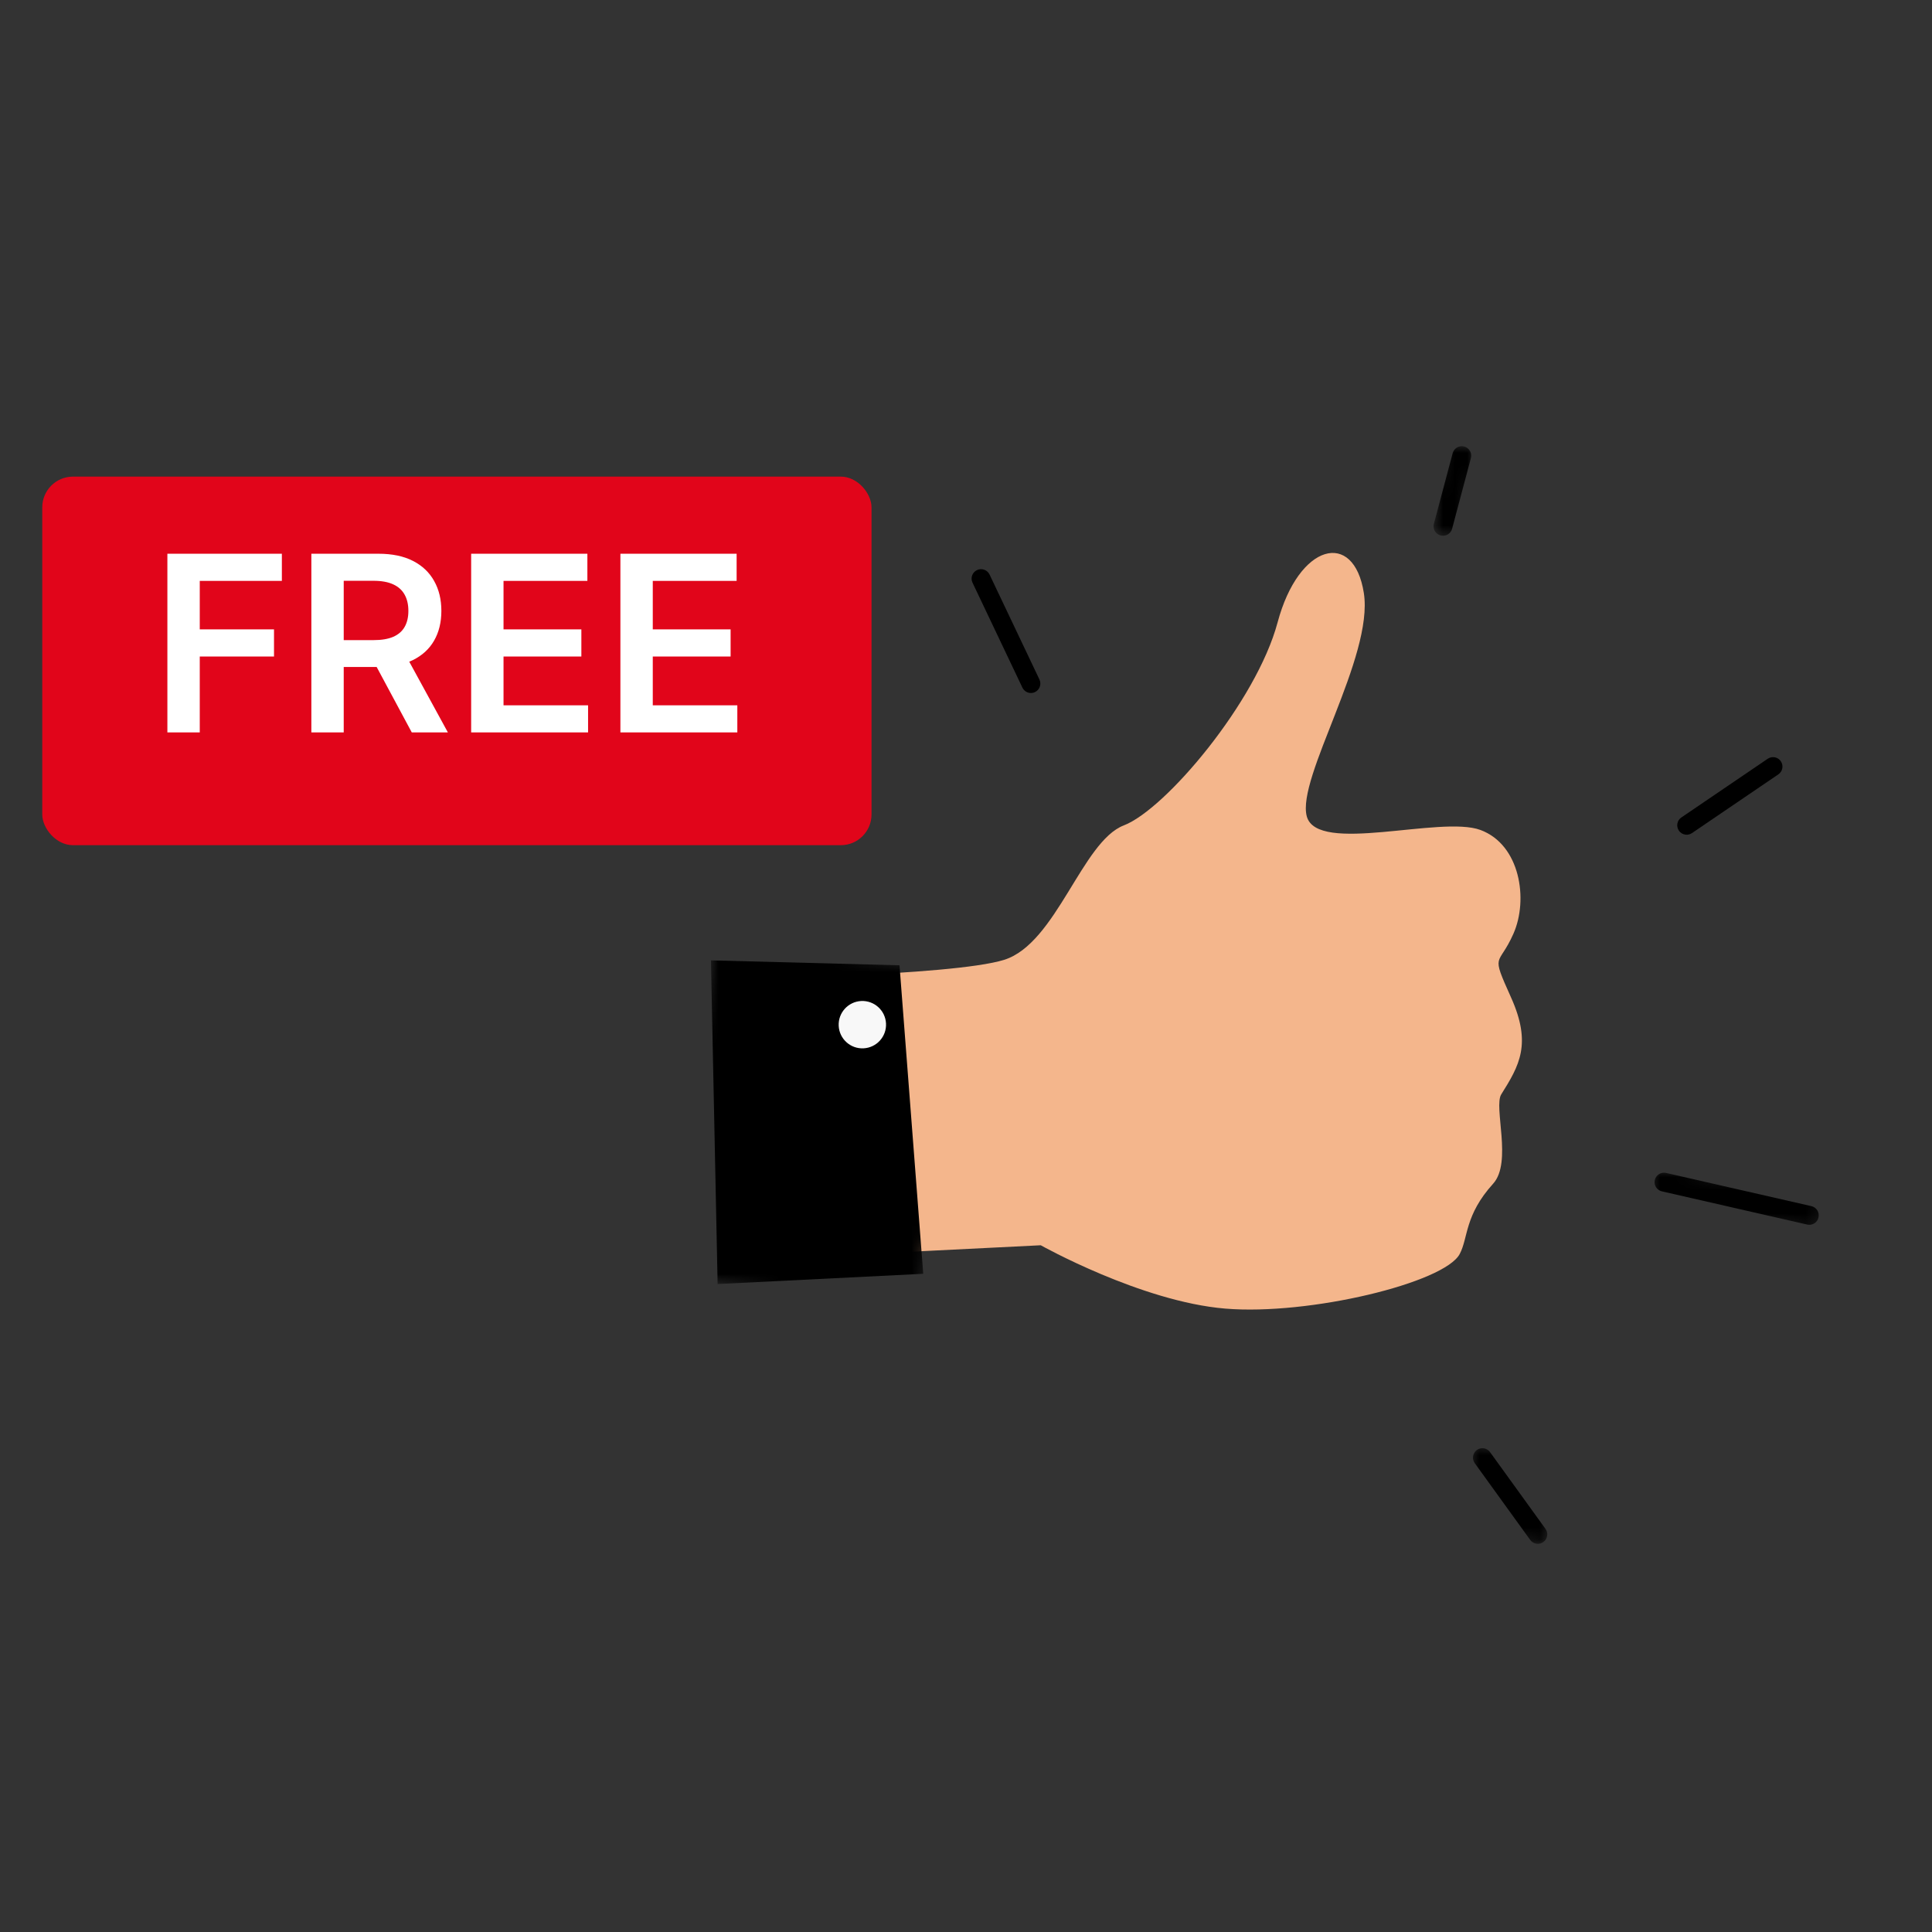 <svg width="160" height="160" viewBox="0 0 160 160" fill="none" xmlns="http://www.w3.org/2000/svg">
<rect x="0" y="0" width="160" height="160" fill="#333333" stroke="none"/>
<path d="M59.907 81.099L61.068 104.379L86.191 103.127C86.191 103.127 94.51 107.796 101.471 108.373C108.431 108.951 119.619 106.24 120.887 103.85C121.602 102.503 121.276 100.657 123.657 98.026C125.257 96.26 123.676 91.667 124.329 90.628C125.827 88.243 126.867 86.458 125.143 82.616C123.418 78.774 124.092 80.142 125.338 77.321C126.584 74.5 125.899 69.956 122.603 68.734C119.307 67.512 109.072 70.794 108.221 67.602C107.368 64.408 113.775 54.385 112.948 49.113C112.121 43.839 107.557 44.99 105.804 51.547C104.05 58.105 96.528 67.028 93.068 68.356C89.608 69.685 87.487 78.127 83.165 79.487C78.843 80.849 59.907 81.099 59.907 81.099Z" fill="#F4B68C"/>
<mask id="mask0_13_1025" style="mask-type:luminance" maskUnits="userSpaceOnUse" x="55" y="77" width="25" height="32">
<path d="M59.062 77.75L79.686 80.284L76.226 108.449L55.602 105.916L59.062 77.75Z" fill="white"/>
</mask>
<g mask="url(#mask0_13_1025)">
<path d="M74.493 79.94L76.459 105.49L59.431 106.339L58.877 79.534L74.493 79.94Z" fill="black"/>
</g>
<path d="M73.376 84.761C73.43 85.843 72.596 86.764 71.514 86.818C70.432 86.872 69.511 86.038 69.457 84.956C69.404 83.874 70.237 82.954 71.319 82.899C72.401 82.845 73.323 83.679 73.376 84.761Z" fill="#F8F8F8"/>
<mask id="mask1_13_1025" style="mask-type:luminance" maskUnits="userSpaceOnUse" x="120" y="119" width="10" height="9">
<path d="M121.861 119.539L129.192 120.44L128.273 127.917L120.943 127.016L121.861 119.539Z" fill="white"/>
</mask>
<g mask="url(#mask1_13_1025)">
<path d="M127.261 127.848C127.053 127.822 126.856 127.714 126.724 127.529L122.132 121.173C121.879 120.824 121.958 120.335 122.309 120.081C122.658 119.829 123.147 119.907 123.399 120.258L127.991 126.614C128.243 126.965 128.165 127.454 127.814 127.706C127.648 127.826 127.45 127.871 127.261 127.848Z" fill="black"/>
</g>
<mask id="mask2_13_1025" style="mask-type:luminance" maskUnits="userSpaceOnUse" x="136" y="96" width="16" height="6">
<path d="M136.808 96.702L151.057 98.453L150.63 101.925L136.382 100.174L136.808 96.702Z" fill="white"/>
</mask>
<g mask="url(#mask2_13_1025)">
<path d="M149.746 101.428C149.72 101.425 149.693 101.42 149.666 101.414L137.629 98.662C137.21 98.566 136.946 98.147 137.042 97.726C137.138 97.306 137.556 97.044 137.979 97.138L150.015 99.888C150.436 99.985 150.699 100.404 150.603 100.825C150.513 101.22 150.139 101.476 149.746 101.428Z" fill="black"/>
</g>
<path d="M139.588 69.122C139.371 69.095 139.168 68.98 139.036 68.786C138.794 68.427 138.886 67.941 139.243 67.699L146.394 62.838C146.751 62.596 147.239 62.688 147.481 63.045C147.723 63.402 147.631 63.888 147.274 64.13L140.122 68.993C139.959 69.103 139.769 69.144 139.588 69.122Z" fill="black"/>
<path d="M85.281 57.385C85.025 57.353 84.789 57.194 84.67 56.944L80.539 48.253C80.354 47.864 80.52 47.397 80.91 47.213C81.3 47.027 81.766 47.193 81.952 47.583L86.082 56.273C86.266 56.663 86.102 57.129 85.712 57.316C85.572 57.381 85.423 57.402 85.281 57.385Z" fill="black"/>
<mask id="mask3_13_1025" style="mask-type:luminance" maskUnits="userSpaceOnUse" x="118" y="36" width="5" height="9">
<path d="M119.506 36.705L122.206 37.037L121.27 44.662L118.569 44.33L119.506 36.705Z" fill="white"/>
</mask>
<g mask="url(#mask3_13_1025)">
<path d="M119.408 44.364C119.371 44.36 119.337 44.352 119.302 44.343C118.884 44.232 118.635 43.804 118.746 43.386L120.303 37.533C120.414 37.115 120.844 36.868 121.259 36.977C121.677 37.088 121.926 37.517 121.815 37.934L120.257 43.788C120.155 44.17 119.789 44.411 119.408 44.364Z" fill="black"/>
</g>
<g clip-path="url(#clip0_13_1025)">
<rect x="3.5" y="39.472" width="68.676" height="30.523" rx="2.544" fill="#E1051A"/>
<path d="M13.862 60.657V45.858H23.343V48.105H16.543V52.123H22.692V54.37H16.543V60.657H13.862ZM25.785 60.657V45.858H31.334C32.471 45.858 33.425 46.055 34.196 46.45C34.971 46.846 35.557 47.4 35.952 48.112C36.352 48.821 36.552 49.647 36.552 50.591C36.552 51.54 36.349 52.364 35.945 53.062C35.545 53.756 34.955 54.293 34.174 54.674C33.394 55.049 32.435 55.237 31.298 55.237H27.346V53.012H30.937C31.602 53.012 32.146 52.92 32.57 52.737C32.994 52.549 33.307 52.277 33.509 51.92C33.717 51.559 33.82 51.116 33.82 50.591C33.82 50.066 33.717 49.618 33.509 49.247C33.302 48.871 32.987 48.587 32.563 48.394C32.139 48.197 31.592 48.098 30.922 48.098H28.466V60.657H25.785ZM33.43 53.951L37.093 60.657H34.102L30.503 53.951H33.43ZM39.019 60.657V45.858H48.644V48.105H41.7V52.123H48.146V54.37H41.7V58.41H48.702V60.657H39.019ZM51.379 60.657V45.858H61.004V48.105H54.06V52.123H60.506V54.37H54.06V58.41H61.062V60.657H51.379Z" fill="white"/>
</g>
<defs>
<clipPath id="clip0_13_1025">
<rect x="3.5" y="39.472" width="68.676" height="30.523" rx="2.544" fill="white"/>
</clipPath>
</defs>
</svg>

